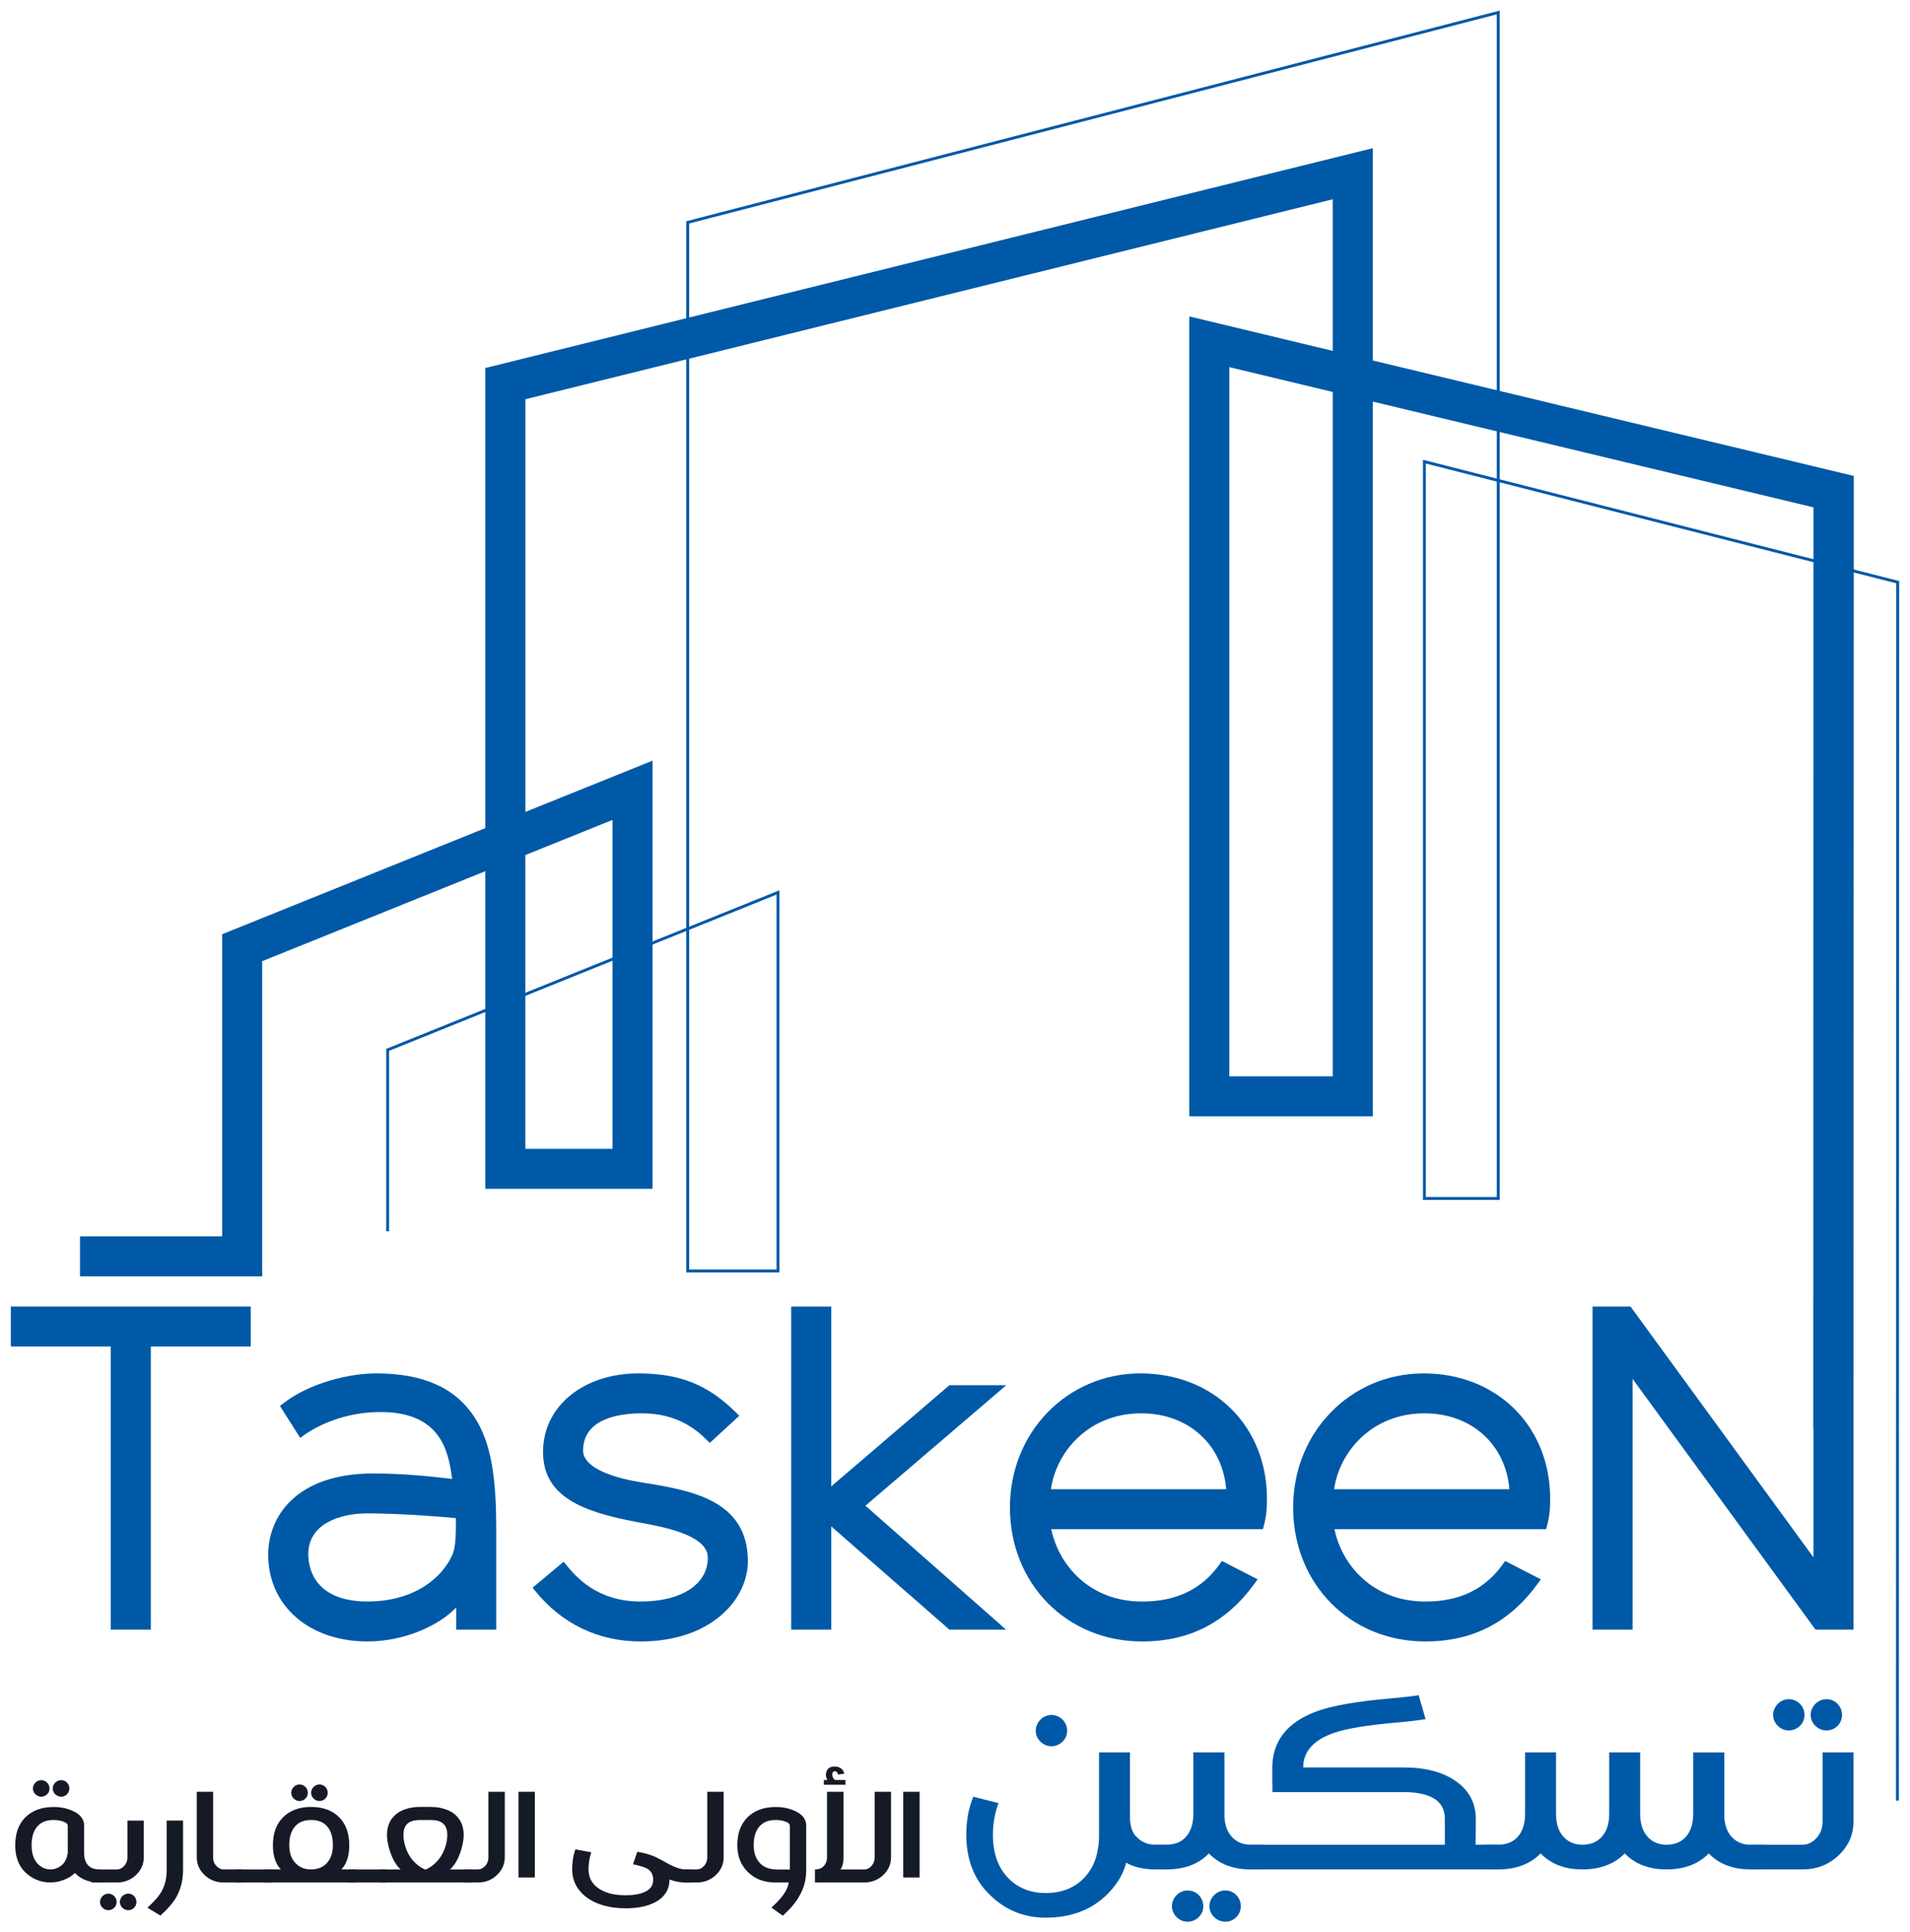 <?xml version="1.0" encoding="utf-8"?>
<!-- Generator: Adobe Illustrator 16.0.0, SVG Export Plug-In . SVG Version: 6.00 Build 0)  -->
<!DOCTYPE svg PUBLIC "-//W3C//DTD SVG 1.1//EN" "http://www.w3.org/Graphics/SVG/1.1/DTD/svg11.dtd">
<svg version="1.1" id="Layer_1" xmlns="http://www.w3.org/2000/svg" xmlns:xlink="http://www.w3.org/1999/xlink" x="0px" y="0px"
	 width="176px" height="178px" viewBox="0 0 176 178" enable-background="new 0 0 176 178" xml:space="preserve">
<g>
	<path fill="#0059A7" d="M167.105,131.671l0.025-84.929l-40.632-9.749v65.838h-16.911V29.148l13.22,3.173V18.356L48.411,36.778
		v38.016l11.719-4.725v39.44H44.72V80.253l-20.559,8.288v29.031H7.37v-3.683h13.1V86.06l24.25-9.776V33.899l81.779-20.249v19.557
		l44.322,10.636l-0.029,87.83L167.105,131.671z M56.438,105.828V75.529l-8.028,3.235v27.064H56.438z M122.808,99.15V36.106
		l-9.53-2.286v65.33H122.808z"/>
	<polygon fill="#0059A7" points="1,124.034 10.208,124.034 10.208,150.12 13.899,150.12 13.899,124.034 23.106,124.034 
		23.106,120.354 1,120.354 	"/>
	<path fill="#0059A7" d="M34.676,126.515c-2.496,0-6.124,0.858-8.6,2.779l-0.281,0.218l1.869,2.946l0.338-0.247
		c0.489-0.357,3.124-2.139,7.039-2.139c5.535,0,6.288,3.538,6.618,6.163c-1.464-0.179-4.306-0.504-7.265-0.504
		c-7.146,0-9.681,4.028-9.681,7.475c0,4.71,3.764,8.001,9.154,8.001c3.407,0,6.613-1.48,8.172-3.131v2.044h3.69v-9.046
		c0-4.486-0.339-7.991-2.002-10.518C41.957,127.837,38.996,126.515,34.676,126.515 M28.404,143.132
		c0.039-2.743,2.848-3.721,5.463-3.721c3.06,0,7.018,0.319,8.137,0.436c0.024,1.846-0.055,2.708-0.296,3.327
		c-0.906,2.105-3.452,4.354-7.88,4.354C30.422,147.527,28.446,145.922,28.404,143.132"/>
	<path fill="#0059A7" d="M59.306,136.584l-0.251-0.041c-3.383-0.546-5.324-1.61-5.324-2.917c0-2.986,3.398-3.434,5.424-3.434
		c3.148,0,4.922,1.405,5.983,2.464l0.266,0.264l2.717-2.502l-0.289-0.287c-2.579-2.569-5.186-3.616-9.001-3.616
		c-5.094,0-8.792,3.043-8.792,7.234c0,4.034,3.47,5.501,8.679,6.461l0.266,0.051c2.181,0.399,6.241,1.148,6.241,3.229
		c0,2.454-2.432,4.038-6.192,4.038c-4.08,0-6.018-2.354-6.846-3.36l-0.251-0.305l-2.86,2.393l0.242,0.299
		c2.471,3.042,5.831,4.653,9.715,4.653c6.419,0,9.881-3.813,9.881-7.396C68.916,138.147,63.589,137.281,59.306,136.584"/>
	<polygon fill="#0059A7" points="87.487,127.601 76.594,136.923 76.594,120.354 72.903,120.354 72.903,150.12 76.594,150.12 
		76.594,140.606 87.485,150.12 92.706,150.12 79.747,138.703 92.729,127.601 	"/>
	<path fill="#0059A7" d="M105.083,126.515c-6.742,0-12.021,5.424-12.021,12.346c0,7.038,5.238,12.347,12.184,12.347
		c4.37,0,7.765-1.754,10.375-5.356l0.268-0.367l-3.292-1.692l-0.197,0.277c-1.652,2.326-3.991,3.459-7.153,3.459
		c-4.865,0-7.695-3.374-8.377-6.667h19.499l0.079-0.285c0.217-0.777,0.298-1.461,0.298-2.521
		C116.744,131.368,111.839,126.515,105.083,126.515 M96.84,137.181c0.492-3.462,3.484-6.988,8.325-6.988
		c4.316,0,7.48,2.854,7.824,6.988H96.84z"/>
	<path fill="#0059A7" d="M131.18,126.515c-6.743,0-12.023,5.424-12.023,12.346c0,7.038,5.24,12.347,12.186,12.347
		c4.369,0,7.764-1.754,10.374-5.356l0.268-0.367l-3.292-1.692l-0.197,0.277c-1.652,2.326-3.991,3.459-7.152,3.459
		c-4.867,0-7.697-3.374-8.378-6.667h19.499l0.08-0.285c0.215-0.777,0.297-1.461,0.297-2.521
		C142.84,131.368,137.936,126.515,131.18,126.515 M122.936,137.181c0.492-3.462,3.485-6.988,8.325-6.988
		c4.317,0,7.48,2.854,7.824,6.988H122.936z"/>
	<polygon fill="#0059A7" points="167.103,46.138 167.103,143.457 150.246,120.354 146.747,120.354 146.747,150.12 150.437,150.12 
		150.437,127.018 167.294,150.12 170.792,150.12 170.792,120.354 168.297,47.242 	"/>
	<path fill="#0059A7" d="M174.973,165.861h-0.268l0.027-112.13l-36.541-9.301v66.104h-7.072v-68.18l0.168,0.043l6.637,1.689V1.323
		L63.502,20.588v64.778l8.322-3.355v35.2h-8.59v-31.45L35.855,96.8v16.623h-0.268V96.621l0.083-0.034l27.563-11.112V20.381
		l0.101-0.025l74.856-19.379v43.178L175,53.524v0.104L174.973,165.861z M63.502,116.944h8.055V82.407l-8.055,3.248V116.944z
		 M131.386,110.267h6.538V44.363l-6.538-1.664V110.267z"/>
	<path fill="#151A26" d="M9.182,173.411c-0.949,0-1.69-0.274-2.223-0.825l-0.063-0.054c-0.234,0.257-0.576,0.47-1.024,0.643
		c-0.388,0.152-0.796,0.231-1.227,0.231c-0.08,0-0.157-0.004-0.231-0.008c-0.518-0.032-0.996-0.177-1.43-0.435
		c-1.053-0.601-1.579-1.598-1.579-2.991c0-1.047,0.291-1.882,0.871-2.502c0.64-0.67,1.521-1.009,2.643-1.013h0.021
		c0.636,0,1.207,0.112,1.711,0.335c0.734,0.318,1.101,0.776,1.101,1.376v2.531c0,0.499,0.131,0.884,0.393,1.153
		c0.234,0.238,0.58,0.356,1.038,0.356V173.411z M6.243,168.169c0-0.13-0.106-0.242-0.323-0.334c-0.28-0.121-0.607-0.182-0.981-0.182
		H4.918c-0.612,0-1.088,0.182-1.43,0.545c-0.384,0.4-0.576,0.993-0.576,1.774c0,0.983,0.321,1.661,0.961,2.034
		c0.21,0.118,0.432,0.182,0.666,0.197c0.037,0.004,0.075,0.006,0.112,0.006c0.192,0,0.378-0.037,0.562-0.112
		c0.589-0.227,0.932-0.697,1.03-1.405V168.169z M3.032,164.751c0-0.104,0.021-0.205,0.064-0.3c0.041-0.092,0.098-0.173,0.168-0.244
		c0.069-0.069,0.15-0.123,0.242-0.163c0.091-0.039,0.188-0.061,0.292-0.061c0.103,0,0.2,0.021,0.294,0.061
		c0.092,0.04,0.175,0.094,0.244,0.163c0.072,0.071,0.126,0.152,0.166,0.244c0.04,0.095,0.06,0.195,0.06,0.3
		c0,0.108-0.02,0.207-0.06,0.299c-0.04,0.091-0.094,0.17-0.166,0.236c-0.069,0.067-0.152,0.124-0.244,0.162
		c-0.094,0.041-0.192,0.06-0.294,0.06c-0.104,0-0.201-0.019-0.292-0.06c-0.091-0.038-0.172-0.095-0.242-0.162
		c-0.07-0.066-0.127-0.146-0.168-0.236C3.053,164.958,3.032,164.859,3.032,164.751 M4.862,164.751c0-0.104,0.021-0.205,0.063-0.3
		c0.043-0.092,0.098-0.173,0.169-0.244c0.069-0.069,0.15-0.123,0.244-0.163c0.094-0.039,0.195-0.061,0.302-0.061
		c0.104,0,0.2,0.021,0.292,0.061c0.091,0.04,0.17,0.094,0.237,0.163c0.068,0.071,0.122,0.152,0.162,0.244
		c0.04,0.095,0.06,0.195,0.06,0.3c0,0.108-0.02,0.207-0.06,0.299c-0.04,0.091-0.094,0.17-0.162,0.236
		c-0.067,0.067-0.146,0.124-0.237,0.162c-0.091,0.041-0.188,0.06-0.292,0.06c-0.107,0-0.208-0.019-0.302-0.06
		c-0.094-0.038-0.175-0.095-0.244-0.162c-0.072-0.066-0.126-0.146-0.169-0.236C4.884,164.958,4.862,164.859,4.862,164.751"/>
	<path fill="#151A26" d="M13.249,167.71v3.375c0,0.614-0.225,1.145-0.674,1.594c-0.491,0.488-1.094,0.732-1.81,0.732H8.411v-1.199
		h2.354c0.235,0,0.446-0.095,0.632-0.281c0.229-0.224,0.344-0.505,0.344-0.846v-3.375H13.249z M9.217,175.209
		c0-0.106,0.021-0.209,0.063-0.302c0.042-0.092,0.098-0.175,0.169-0.244c0.069-0.071,0.151-0.125,0.242-0.163
		c0.09-0.041,0.188-0.061,0.29-0.061s0.2,0.02,0.295,0.061c0.093,0.038,0.176,0.092,0.246,0.163c0.07,0.069,0.125,0.152,0.165,0.244
		c0.04,0.093,0.06,0.195,0.06,0.302s-0.02,0.207-0.06,0.297c-0.04,0.091-0.095,0.17-0.165,0.236c-0.07,0.067-0.152,0.122-0.246,0.16
		c-0.095,0.041-0.192,0.062-0.295,0.062s-0.2-0.021-0.29-0.062c-0.091-0.038-0.173-0.093-0.242-0.16
		c-0.071-0.066-0.127-0.146-0.169-0.236C9.239,175.416,9.217,175.315,9.217,175.209 M11.047,175.209c0-0.106,0.02-0.209,0.063-0.302
		c0.042-0.092,0.098-0.175,0.167-0.244c0.071-0.071,0.152-0.125,0.246-0.163c0.094-0.041,0.193-0.061,0.302-0.061
		c0.103,0,0.199,0.02,0.29,0.061c0.092,0.038,0.17,0.092,0.239,0.163c0.068,0.069,0.122,0.152,0.161,0.244
		c0.04,0.093,0.06,0.195,0.06,0.302s-0.02,0.207-0.06,0.297c-0.039,0.091-0.093,0.17-0.161,0.236
		c-0.068,0.067-0.146,0.122-0.239,0.16c-0.091,0.041-0.188,0.062-0.29,0.062c-0.108,0-0.208-0.021-0.302-0.062
		c-0.094-0.038-0.175-0.093-0.246-0.16c-0.069-0.066-0.125-0.146-0.167-0.236C11.067,175.416,11.047,175.315,11.047,175.209"/>
	<path fill="#151A26" d="M14.448,174.858c0.201-0.242,0.357-0.467,0.469-0.671c0.295-0.55,0.443-1.178,0.443-1.886v-4.594h1.507
		v4.557c0,0.886-0.188,1.681-0.562,2.385c-0.149,0.285-0.353,0.577-0.61,0.88c-0.233,0.28-0.537,0.591-0.911,0.93l-1.199-0.727
		C13.958,175.387,14.246,175.097,14.448,174.858"/>
	<path fill="#151A26" d="M19.636,165.054v6.031c0,0.339,0.116,0.622,0.345,0.846c0.187,0.187,0.397,0.279,0.631,0.279h1.654v1.201
		h-1.654c-0.715,0-1.318-0.244-1.809-0.734c-0.45-0.447-0.674-0.978-0.674-1.592v-6.031H19.636z"/>
	<rect x="21.635" y="172.21" fill="#151A26" width="3.449" height="1.201"/>
	<path fill="#151A26" d="M25.884,172.21c-0.492-0.509-0.736-1.254-0.736-2.237c0-1.051,0.291-1.886,0.869-2.502
		c0.646-0.68,1.527-1.021,2.644-1.021c1.127,0,2.01,0.339,2.651,1.013c0.579,0.616,0.869,1.453,0.869,2.51
		c0,0.993-0.243,1.737-0.729,2.237h1.431v1.201h-8.429v-1.201H25.884z M30.099,168.19c-0.337-0.357-0.817-0.537-1.438-0.537
		c-0.613,0-1.086,0.18-1.424,0.537c-0.388,0.406-0.582,1.001-0.582,1.782c0,0.715,0.196,1.271,0.589,1.671
		c0.364,0.377,0.835,0.566,1.41,0.566c0.593,0,1.071-0.184,1.431-0.552c0.393-0.401,0.589-0.962,0.589-1.686
		C30.673,169.182,30.481,168.587,30.099,168.19 M26.837,165.152c0-0.108,0.021-0.208,0.063-0.303
		c0.042-0.093,0.098-0.174,0.169-0.244c0.07-0.069,0.151-0.123,0.242-0.164c0.09-0.038,0.187-0.059,0.29-0.059
		s0.202,0.021,0.296,0.059c0.093,0.041,0.175,0.095,0.244,0.164c0.069,0.07,0.125,0.151,0.165,0.244
		c0.04,0.095,0.06,0.194,0.06,0.303c0,0.104-0.02,0.203-0.06,0.296c-0.04,0.091-0.096,0.169-0.165,0.236
		c-0.069,0.068-0.151,0.122-0.244,0.162c-0.094,0.04-0.193,0.06-0.296,0.06s-0.2-0.02-0.29-0.06
		c-0.091-0.04-0.172-0.094-0.242-0.162c-0.071-0.067-0.126-0.146-0.169-0.236C26.858,165.355,26.837,165.257,26.837,165.152
		 M28.668,165.152c0-0.108,0.021-0.208,0.063-0.303c0.042-0.093,0.099-0.174,0.169-0.244c0.07-0.069,0.151-0.123,0.245-0.164
		c0.094-0.038,0.193-0.059,0.301-0.059c0.103,0,0.201,0.021,0.292,0.059c0.091,0.041,0.171,0.095,0.238,0.164
		c0.068,0.07,0.123,0.151,0.162,0.244c0.04,0.095,0.06,0.194,0.06,0.303c0,0.104-0.02,0.203-0.06,0.296
		c-0.04,0.091-0.094,0.169-0.162,0.236c-0.067,0.068-0.147,0.122-0.238,0.162c-0.09,0.04-0.189,0.06-0.292,0.06
		c-0.108,0-0.208-0.02-0.301-0.06s-0.175-0.094-0.245-0.162c-0.07-0.067-0.126-0.146-0.169-0.236
		C28.689,165.355,28.668,165.257,28.668,165.152"/>
	<rect x="32.112" y="172.21" fill="#151A26" width="3.448" height="1.201"/>
	<path fill="#151A26" d="M34.93,173.411v-1.199h1.991c-0.472-0.426-0.832-1.089-1.079-1.987c-0.122-0.438-0.182-0.839-0.182-1.202
		c0-0.61,0.16-1.123,0.483-1.536c0.332-0.43,0.801-0.726,1.41-0.887c0.345-0.101,0.723-0.149,1.135-0.149h1.01
		c0.417,0,0.797,0.049,1.143,0.149c0.608,0.165,1.076,0.461,1.403,0.887c0.323,0.413,0.483,0.926,0.483,1.536
		c0,0.363-0.061,0.764-0.182,1.202c-0.244,0.898-0.604,1.562-1.08,1.987h1.963v1.199H34.93z M39.193,172.225
		c0.239-0.092,0.475-0.233,0.708-0.42c0.571-0.451,0.963-1.062,1.179-1.832c0.092-0.349,0.139-0.665,0.139-0.95
		c0-0.381-0.087-0.686-0.259-0.908c-0.141-0.182-0.344-0.311-0.61-0.384c-0.192-0.052-0.41-0.077-0.653-0.077h-1.01
		c-0.243,0-0.458,0.025-0.644,0.077c-0.268,0.073-0.47,0.202-0.61,0.384c-0.174,0.223-0.259,0.527-0.259,0.908
		c0,0.285,0.045,0.602,0.14,0.95c0.214,0.771,0.607,1.381,1.178,1.832C38.727,171.991,38.959,172.133,39.193,172.225"/>
	<path fill="#151A26" d="M46.513,165.054v6.031c0,0.614-0.224,1.145-0.673,1.592c-0.492,0.49-1.095,0.734-1.808,0.734h-1.235v-1.201
		h1.235c0.233,0,0.444-0.093,0.63-0.279c0.229-0.224,0.344-0.507,0.344-0.846v-6.031H46.513z"/>
	<rect x="47.775" y="165.054" fill="#151A26" width="1.507" height="7.896"/>
	<path fill="#151A26" d="M63.595,173.411h-0.434c-0.515,0-1.003-0.093-1.467-0.278c0,0.224-0.025,0.43-0.076,0.621
		c-0.192,0.736-0.723,1.282-1.592,1.637c-0.642,0.26-1.413,0.393-2.314,0.397c-0.74,0-1.388-0.075-1.95-0.225
		c-0.963-0.25-1.711-0.676-2.243-1.271c-0.529-0.579-0.794-1.275-0.794-2.089c0-0.325,0.021-0.628,0.064-0.903
		c0.037-0.292,0.114-0.604,0.23-0.938l1.466,0.268c-0.098,0.303-0.163,0.569-0.196,0.803c-0.037,0.242-0.057,0.499-0.057,0.771
		c0,0.548,0.171,1.016,0.512,1.396c0.347,0.377,0.845,0.655,1.493,0.831c0.398,0.104,0.863,0.154,1.396,0.154h0.07
		c0.659,0,1.199-0.088,1.62-0.266c0.448-0.177,0.722-0.448,0.82-0.811c0.027-0.117,0.042-0.242,0.042-0.377
		c0-0.429-0.167-0.75-0.499-0.966c-0.21-0.131-0.593-0.26-1.149-0.391l-0.21-0.035l0.392-1.152c0.444,0.065,0.834,0.158,1.171,0.278
		c0.295,0.095,0.545,0.198,0.751,0.316c0.106,0.056,0.27,0.143,0.49,0.258c0.87,0.512,1.545,0.769,2.027,0.769h0.434V173.411z"/>
	<path fill="#151A26" d="M66.681,165.054v6.031c0,0.614-0.225,1.145-0.673,1.592c-0.492,0.49-1.095,0.734-1.81,0.734h-1.234v-1.201
		h1.234c0.234,0,0.445-0.093,0.63-0.279c0.229-0.224,0.344-0.507,0.344-0.846v-6.031H66.681z"/>
	<path fill="#151A26" d="M71.94,174.858c0.2-0.242,0.357-0.467,0.47-0.671c0.153-0.298,0.243-0.556,0.266-0.776H71.45
		c-1.077,0-1.943-0.343-2.603-1.032c-0.603-0.62-0.905-1.423-0.905-2.406c0-1.047,0.291-1.882,0.871-2.502
		c0.64-0.67,1.521-1.009,2.643-1.013h0.021c0.636,0,1.207,0.112,1.712,0.335c0.733,0.318,1.101,0.776,1.101,1.376v4.096
		c0,0.891-0.212,1.688-0.637,2.391c-0.146,0.281-0.348,0.571-0.604,0.874c-0.234,0.28-0.538,0.593-0.912,0.938l-1.052-0.742
		C71.454,175.385,71.739,175.097,71.94,174.858 M72.78,168.169c0-0.13-0.106-0.242-0.323-0.334c-0.28-0.121-0.607-0.182-0.981-0.182
		h-0.021c-0.611,0-1.088,0.182-1.429,0.545c-0.384,0.4-0.576,0.993-0.576,1.774c0,0.715,0.196,1.271,0.59,1.671
		c0.364,0.377,0.88,0.566,1.549,0.566v0.008h1.191V168.169z"/>
	<path fill="#151A26" d="M77.444,172.212h2.18c0.262,0,0.488-0.108,0.68-0.322c0.197-0.226,0.294-0.493,0.294-0.805v-6.031h1.508
		v6.031c0,0.643-0.244,1.191-0.73,1.649c-0.485,0.45-1.07,0.677-1.752,0.677h-4.53v-1.199c0.331,0,0.592-0.095,0.778-0.281
		c0.225-0.224,0.337-0.505,0.337-0.846v-6.031h1.515v6.031C77.725,171.594,77.63,171.968,77.444,172.212 M76.246,163.971
		c-0.08-0.132-0.126-0.271-0.141-0.42v-0.069c0-0.098,0.016-0.194,0.048-0.286c0.112-0.313,0.362-0.469,0.751-0.469
		c0.243,0,0.447,0.062,0.61,0.188c0.145,0.117,0.237,0.275,0.28,0.477l-0.575,0.07c-0.024-0.112-0.065-0.193-0.126-0.245
		c-0.047-0.034-0.109-0.05-0.189-0.05c-0.09,0-0.152,0.048-0.189,0.14c-0.019,0.047-0.029,0.099-0.029,0.155
		c0,0.019,0.003,0.038,0.007,0.063c0.004,0.083,0.026,0.16,0.063,0.229c0.065,0.121,0.144,0.192,0.239,0.218h0.912v0.433h-1.991
		v-0.433H76.246z"/>
	<rect x="83.229" y="165.054" fill="#151A26" width="1.508" height="7.896"/>
	<path fill="#0059A7" d="M104.12,167.488c0.035,0.835,0.252,1.422,0.65,1.756c0.44,0.459,1.002,0.686,1.683,0.686h1.139v2.274
		h-1.352c-1.016-0.037-1.836-0.243-2.464-0.622c-0.257,1.012-0.813,1.959-1.67,2.839c-1.457,1.487-3.374,2.231-5.75,2.231
		c-2.086,0-3.857-0.758-5.314-2.271c-1.333-1.374-2.001-3.16-2.001-5.361c0-0.599,0.044-1.17,0.133-1.718
		c0.088-0.546,0.257-1.145,0.503-1.796l2.333,0.595c-0.204,0.554-0.335,1.052-0.398,1.492c-0.079,0.449-0.118,0.924-0.118,1.427
		c0,1.689,0.468,3.014,1.404,3.974c0.901,0.926,2.053,1.388,3.459,1.388c1.448,0,2.619-0.452,3.51-1.36
		c0.742-0.767,1.185-1.727,1.327-2.879l0.038-0.25c0.027-0.247,0.041-0.54,0.041-0.872v-7.594h2.848V167.488z M95.441,159.433
		c0-0.203,0.04-0.393,0.119-0.568c0.08-0.177,0.187-0.33,0.318-0.462c0.133-0.132,0.285-0.236,0.457-0.312
		c0.173-0.073,0.355-0.111,0.549-0.111c0.195,0,0.381,0.038,0.559,0.111c0.176,0.075,0.331,0.18,0.463,0.312
		c0.133,0.132,0.236,0.285,0.313,0.462c0.073,0.176,0.111,0.365,0.111,0.568c0,0.202-0.038,0.388-0.111,0.56
		c-0.076,0.173-0.18,0.324-0.313,0.45c-0.132,0.128-0.287,0.229-0.463,0.303c-0.178,0.077-0.363,0.113-0.559,0.113
		c-0.193,0-0.376-0.036-0.549-0.113c-0.172-0.074-0.324-0.175-0.457-0.303c-0.132-0.126-0.238-0.277-0.318-0.45
		C95.481,159.82,95.441,159.635,95.441,159.433"/>
	<path fill="#0059A7" d="M106.399,172.204v-2.274h1.1c0.715,0,1.29-0.219,1.723-0.659c0.495-0.511,0.742-1.241,0.742-2.192v-5.651
		h2.863v5.929c0.042,0.81,0.285,1.443,0.729,1.901c0.44,0.45,1.002,0.673,1.682,0.673h1.154v2.274h-1.154
		c-1.616,0-2.897-0.49-3.842-1.467c-0.953,0.977-2.253,1.467-3.896,1.467H106.399z M107.989,175.597c0-0.202,0.041-0.394,0.12-0.568
		c0.079-0.177,0.185-0.329,0.318-0.462c0.132-0.131,0.284-0.236,0.456-0.311c0.173-0.074,0.355-0.112,0.551-0.112
		c0.192,0,0.38,0.038,0.557,0.112c0.175,0.074,0.33,0.18,0.463,0.311c0.134,0.133,0.236,0.285,0.312,0.462
		c0.075,0.175,0.113,0.366,0.113,0.568c0,0.201-0.038,0.391-0.113,0.562s-0.178,0.321-0.312,0.448
		c-0.133,0.127-0.288,0.229-0.463,0.304c-0.177,0.075-0.364,0.112-0.557,0.112c-0.195,0-0.378-0.037-0.551-0.112
		c-0.172-0.074-0.324-0.177-0.456-0.304c-0.134-0.127-0.239-0.277-0.318-0.448S107.989,175.798,107.989,175.597 M111.448,175.597
		c0-0.202,0.04-0.394,0.119-0.568c0.079-0.177,0.186-0.329,0.318-0.462c0.132-0.131,0.286-0.236,0.463-0.311
		c0.178-0.074,0.367-0.112,0.57-0.112c0.193,0,0.378,0.038,0.55,0.112c0.173,0.074,0.322,0.18,0.451,0.311
		c0.128,0.133,0.229,0.285,0.304,0.462c0.074,0.175,0.113,0.366,0.113,0.568c0,0.201-0.039,0.391-0.113,0.562
		c-0.075,0.171-0.176,0.321-0.304,0.448c-0.129,0.127-0.278,0.229-0.451,0.304c-0.172,0.075-0.356,0.112-0.55,0.112
		c-0.203,0-0.393-0.037-0.57-0.112c-0.177-0.074-0.331-0.177-0.463-0.304c-0.133-0.127-0.239-0.277-0.318-0.448
		S111.448,175.798,111.448,175.597"/>
	<path fill="#0059A7" d="M114.933,172.204v-2.274h18.206v-2.376c0-0.793-0.292-1.392-0.875-1.797
		c-0.653-0.447-1.626-0.673-2.915-0.673h-12.097l-0.014-1.121v-1.282c0.07-2.335,1.383-3.993,3.937-4.979
		c1.42-0.557,3.766-0.972,7.035-1.255c1.113-0.097,1.952-0.194,2.517-0.29l0.636,2.205c-0.669,0.113-1.615,0.225-2.836,0.329
		c-2.604,0.238-4.464,0.546-5.577,0.926c-1.865,0.643-2.818,1.672-2.862,3.09v0.106h9.262c1.989,0,3.581,0.417,4.783,1.253
		c1.236,0.854,1.855,2.018,1.855,3.487l-0.014,2.376h2.12v2.274H114.933z"/>
	<path fill="#0059A7" d="M162.449,169.93v2.274h-1.154c-1.616,0-2.897-0.49-3.841-1.469c-0.955,0.979-2.254,1.469-3.897,1.469
		c-1.615,0-2.896-0.49-3.841-1.469c-0.963,0.979-2.267,1.469-3.91,1.469c-1.616,0-2.897-0.49-3.842-1.469
		c-0.963,0.979-2.267,1.469-3.91,1.469h-1.152v-2.274h1.152c0.716,0,1.294-0.219,1.736-0.659c0.495-0.511,0.742-1.241,0.742-2.192
		v-5.651h2.849v5.651c0,0.943,0.247,1.668,0.741,2.179c0.442,0.45,1.005,0.673,1.684,0.673c0.716,0,1.289-0.219,1.723-0.659
		c0.503-0.511,0.755-1.241,0.755-2.192v-5.651h2.85v5.651c0,0.943,0.247,1.668,0.742,2.179c0.441,0.45,1.002,0.673,1.682,0.673
		c0.718,0,1.29-0.219,1.724-0.659c0.495-0.511,0.741-1.241,0.741-2.192v-5.651h2.863v5.929c0.042,0.81,0.286,1.443,0.729,1.901
		c0.441,0.45,1.001,0.673,1.682,0.673H162.449z"/>
	<path fill="#0059A7" d="M170.793,161.427v6.377c0,1.163-0.424,2.167-1.273,3.012c-0.927,0.924-2.066,1.389-3.417,1.389h-4.847
		v-2.274h4.847c0.44,0,0.838-0.175,1.192-0.526c0.433-0.423,0.649-0.956,0.649-1.6v-6.377H170.793z M163.39,157.979
		c0-0.203,0.04-0.393,0.119-0.567c0.078-0.178,0.186-0.331,0.317-0.463c0.133-0.132,0.284-0.236,0.457-0.312
		c0.173-0.073,0.356-0.111,0.551-0.111c0.193,0,0.379,0.038,0.556,0.111c0.177,0.075,0.332,0.18,0.465,0.312
		c0.132,0.132,0.235,0.285,0.311,0.463c0.075,0.175,0.113,0.364,0.113,0.567c0,0.202-0.038,0.389-0.113,0.561
		s-0.179,0.323-0.311,0.449c-0.133,0.128-0.288,0.229-0.465,0.305s-0.362,0.111-0.556,0.111c-0.194,0-0.378-0.036-0.551-0.111
		s-0.324-0.177-0.457-0.305c-0.132-0.126-0.239-0.277-0.317-0.449C163.43,158.368,163.39,158.182,163.39,157.979 M166.848,157.979
		c0-0.203,0.039-0.393,0.119-0.567c0.08-0.178,0.187-0.331,0.319-0.463c0.131-0.132,0.285-0.236,0.463-0.312
		c0.177-0.073,0.365-0.111,0.57-0.111c0.193,0,0.377,0.038,0.549,0.111c0.172,0.075,0.322,0.18,0.452,0.312
		c0.126,0.132,0.229,0.285,0.302,0.463c0.076,0.175,0.114,0.364,0.114,0.567c0,0.202-0.038,0.389-0.114,0.561
		c-0.073,0.172-0.176,0.323-0.302,0.449c-0.13,0.128-0.28,0.229-0.452,0.305s-0.355,0.111-0.549,0.111
		c-0.205,0-0.394-0.036-0.57-0.111c-0.178-0.075-0.332-0.177-0.463-0.305c-0.133-0.126-0.239-0.277-0.319-0.449
		S166.848,158.182,166.848,157.979"/>
</g>
</svg>
